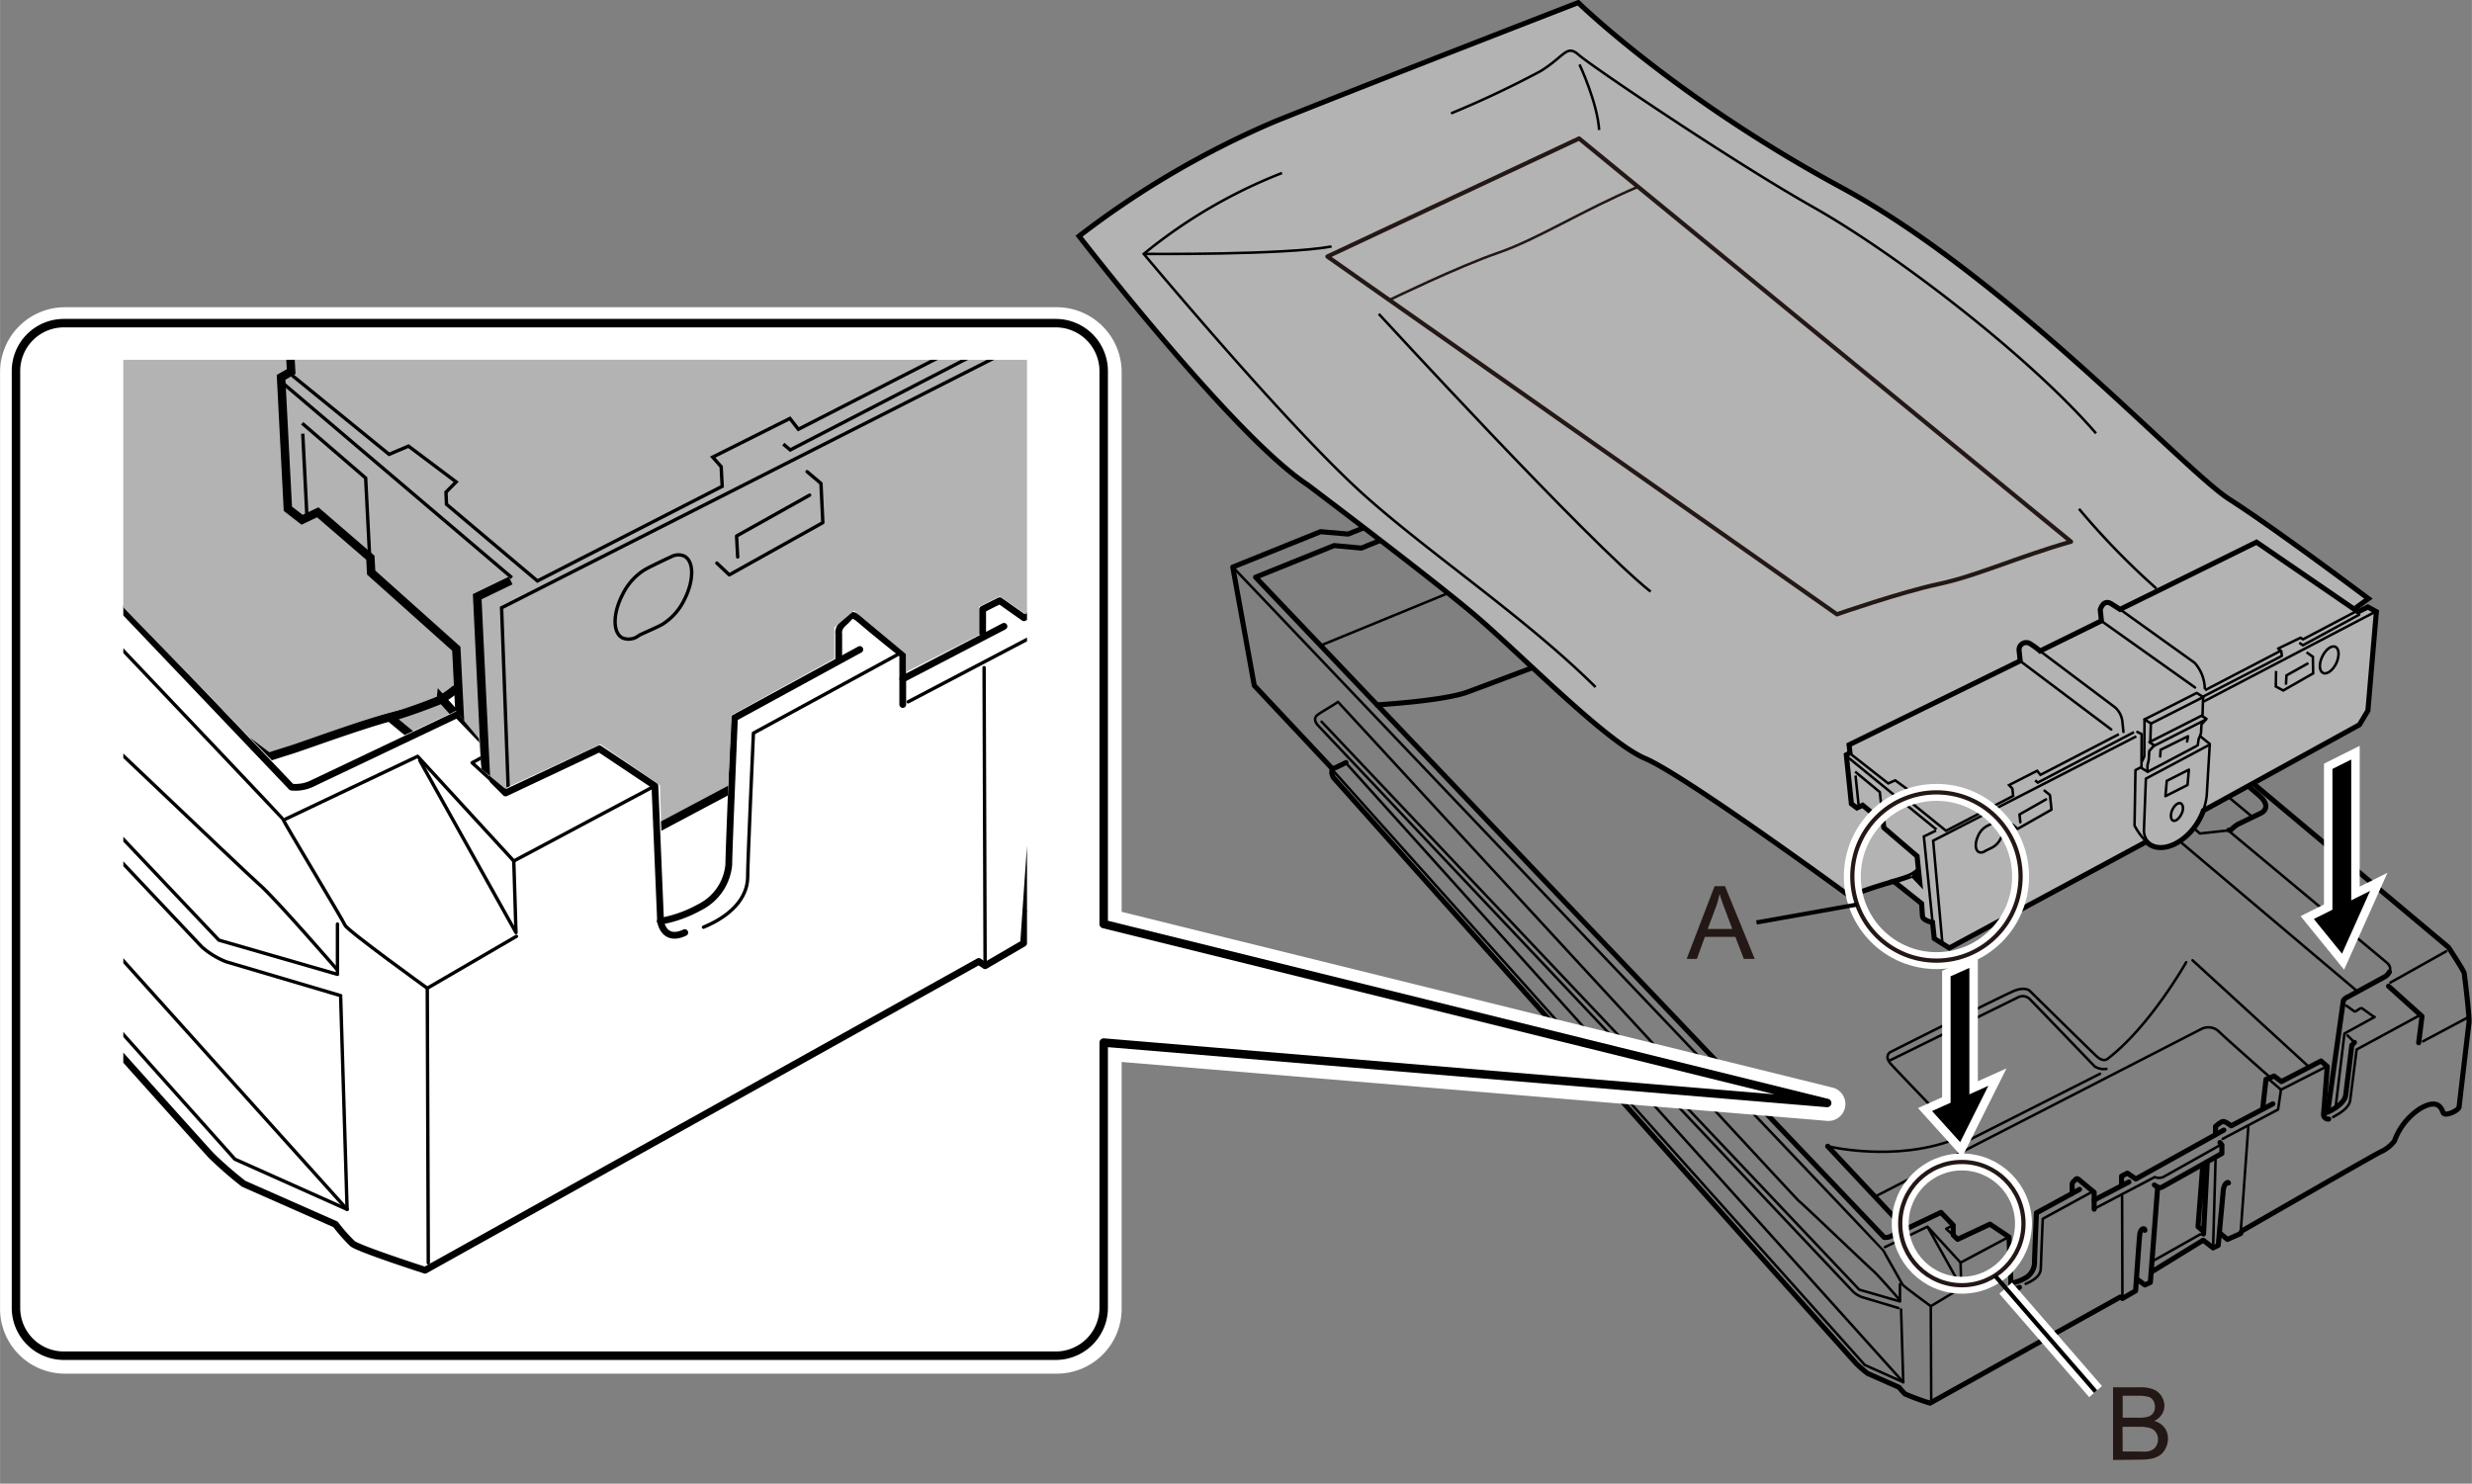 <svg xmlns="http://www.w3.org/2000/svg" xmlns:xlink="http://www.w3.org/1999/xlink" width="103.02mm" height="61.84mm" viewBox="0 0 292.02 175.3"><rect x="0" y="0" width="292.02" height="175.3" fill="#808080" stroke="none"/><defs><style>.cls-1,.cls-10,.cls-14,.cls-15,.cls-18,.cls-19,.cls-2,.cls-21,.cls-3,.cls-5,.cls-7,.cls-8,.cls-9{fill:none;}.cls-12,.cls-14,.cls-15,.cls-17,.cls-18,.cls-19,.cls-2,.cls-21,.cls-3,.cls-4,.cls-5{stroke:#000;}.cls-11,.cls-12,.cls-14,.cls-15,.cls-2,.cls-3,.cls-7,.cls-8{stroke-linecap:round;stroke-linejoin:round;}.cls-2,.cls-5,.cls-8{stroke-width:0.3px;}.cls-3,.cls-4{stroke-width:0.6px;}.cls-17,.cls-4{fill:#b3b3b3;}.cls-10,.cls-17,.cls-18,.cls-19,.cls-21,.cls-4,.cls-5,.cls-6,.cls-9{stroke-miterlimit:10;}.cls-11,.cls-6,.cls-9{stroke:#fff;}.cls-6,.cls-9{stroke-width:2px;}.cls-10,.cls-7,.cls-8{stroke:#231815;}.cls-10,.cls-21,.cls-7{stroke-width:0.5px;}.cls-11,.cls-12{fill:#fff;}.cls-11{stroke-width:4px;}.cls-13{clip-path:url(#clip-path);}.cls-14,.cls-18{stroke-width:0.4px;}.cls-15{stroke-width:0.8px;}.cls-16{clip-path:url(#clip-path-2);}.cls-20{fill:#231815;}</style><clipPath id="clip-path"><rect class="cls-1" x="14.56" y="42.51" width="106.76" height="112.58"/></clipPath><clipPath id="clip-path-2"><polygon class="cls-1" points="0.59 57.4 33.52 91.28 44.2 88.54 53.85 84 56.56 87.26 56.88 90.87 59.63 93.16 70.94 87.95 77.95 92.78 78.15 98.9 85.91 95.02 86.45 84.48 98.56 77.81 98.56 74.14 100.88 72.16 107.07 77.33 107.07 79.38 115.64 75.02 115.64 71.69 118.09 70.46 121.15 72.57 147.07 57.18 147.31 54.27 151.19 51.12 153.62 53.06 163.08 47.96 164.53 38.01 168.17 35.83 171.33 37.77 184.43 30.74 187.59 33.41 187.67 41.06 190.58 38.87 191.95 22.25 203.11 16.91 204.16 -13.03 142.41 -51.75 -3.25 17.14 0.59 57.4"/></clipPath></defs><g id="レイヤー_1" data-name="レイヤー 1"><path class="cls-2" d="M145.63,67s76.83,80.64,76.87,80.77,2.17,3.82,2.25,4,3.34,2.56,3.34,2.56l3.47-2.09"/><path class="cls-3" d="M237.56,151.62a5.22,5.22,0,0,0,1.62-.58,2.14,2.14,0,0,0,1.16-1.73c0-.53.23-6,.23-6l5.09-2.78"/><path class="cls-3" d="M244.79,141v-1s-.06-.23.23-.46.23-.47.69-.06,1.68,1.39,1.68,1.39v2"/><path class="cls-2" d="M247.16,140.81,241.32,144s-.23,5.2-.23,5.84-.41,1.27-1.79,1.85"/><line class="cls-3" x1="247.39" y1="141.79" x2="251.5" y2="139.65"/><polyline class="cls-3" points="250.63 139.94 250.63 138.96 251.32 138.61 252.31 139.3 262.71 133.52"/><path class="cls-3" d="M261.73,134v-.92s.64-.58.92-.58.93.52.93.52l4.92-2.6"/><path class="cls-3" d="M254.5,140s.52.46.87.28,7.11-4,7.11-4v-1l-.23-.29"/><path class="cls-2" d="M247.61,142.71l6.94-3.64a1.33,1.33,0,0,0,1,0l6.89-3.87"/><polyline class="cls-2" points="262.57 134.56 269.12 131.09 269.46 128.75 274.93 125.97"/><path class="cls-3" d="M267.3,131l.39-3.47.95-.39.87.65,4.68-2.43.74.65-.44,5.73a.56.56,0,0,0,.61.48"/><line class="cls-2" x1="267.95" y1="127.45" x2="269.46" y2="128.75"/><line class="cls-2" x1="278.14" y1="123.16" x2="277.31" y2="122.33"/><path class="cls-3" d="M274.54,131.52c.43,0,2.38-1,2.56-2.08l.73-5.94.31-.34"/><path class="cls-2" d="M282.28,114.82c.15-.32.15-.75-.46-1.2L263.46,98.31c0-.07,0-.16.06-.26"/><path class="cls-3" d="M275,131.22l1.83-13a1.11,1.11,0,0,1,.52-.43l4.46-2.43a1.5,1.5,0,0,0,.46-.53"/><polyline class="cls-2" points="280.52 120.16 276.96 122.11 275.93 130.7"/><path class="cls-2" d="M277.18,118.82l.91.65c.22.22.74-.56,1-.3l1.39,1"/><polyline class="cls-3" points="282.17 116.52 286.12 120.08 285.73 123.2"/><line class="cls-2" x1="286.25" y1="123.03" x2="291.54" y2="120.21"/><line class="cls-2" x1="288.98" y1="112.4" x2="282.39" y2="116.09"/><path class="cls-2" d="M285.77,120l-7.37,4-.78,6.11c-.18.83-1.26,1.47-2,1.87"/><path class="cls-3" d="M262.35,145.79l.78.65,1.56-.69.13-.3s15.31-8.81,16.44-9.37a4.31,4.31,0,0,0,1.6-1.26,7.69,7.69,0,0,1,3-3.81c2.21-1.31,2.56,0,2.77.47s1.82-.26,1.87-.69c0,0,1.08-9.24,1.17-9.93s-.52-5.55-.56-5.86-1.87-3.08-1.87-3.08L206.51,42.51l-8.44,3.39L197,48,159.25,63.1,156,62.82,145.63,67l2.54,14,9.2,9.8"/><path class="cls-3" d="M263.26,139.77c0-.18-.52,0-.61.82s-.6,6.55-.6,6.55l-.61.3-1.17-.91-6.07,3.73"/><line class="cls-2" x1="261.44" y1="147.44" x2="261.74" y2="136.73"/><path class="cls-2" d="M260.31,145.79s-.56.13-.39.05l-5.68,3.2"/><path class="cls-3" d="M260.1,145.32l-.44-.39s.52-6.6.52-6.73a5.55,5.55,0,0,1,.57-.91l-.44,8.5"/><polyline class="cls-3" points="254.89 140.28 254.03 151.52 253.38 151.82 252.55 151.21"/><path class="cls-3" d="M253.38,145.36c0-.3-.52-.3-.61.56s-.48,6.59-.48,6.59l-1.56.91-.26-.17L228,165.78a27.93,27.93,0,0,1-2.95-1.08,7.41,7.41,0,0,1-.7-.78l-3.73-1.65a15.44,15.44,0,0,1-1.3-1.13c-.56-.56-61.79-69.25-61.79-69.25s-.52-.87.09-1.13S159,90.1,159,90.1"/><polyline class="cls-2" points="157.54 91.11 220.29 161.27 224.84 163.31 224.58 154.72"/><path class="cls-2" d="M224.28,154.55l-4.34-1.3a3.25,3.25,0,0,1-1-.61L155.69,85.7s-.75-.75,0-1.27,1.65-1,2.37-1.5c18.68,20.28,54.22,58.84,54.48,59s8.06,7.63,8.72,8.2,3.16,3.47,3.16,3.47"/><polyline class="cls-2" points="156.12 85.27 219.64 152.38 224.45 153.77 224.45 151.73"/><polyline class="cls-2" points="222.67 147.35 227.7 144.93 231.61 149.18 237.33 146.13"/><polyline class="cls-2" points="230.74 144.74 229.91 145.19 231.26 146.41"/><polyline class="cls-2" points="227.79 145.1 231.69 152.08 231.61 149.18"/><line class="cls-2" x1="228.09" y1="154.34" x2="228.14" y2="165.48"/><line class="cls-2" x1="224.84" y1="163.31" x2="159.01" y2="90.16"/><path class="cls-2" d="M215.91,135.43s7.8,1.91,14.92-.78"/><line class="cls-3" x1="224.93" y1="145.06" x2="215.91" y2="135.43"/><path class="cls-2" d="M221.6,141.33l38.51-19.78a1.83,1.83,0,0,1,1.91.23c.75.75,6.07,5.44,6.07,5.44"/><line class="cls-2" x1="259.01" y1="113.46" x2="272.77" y2="126.06"/><path class="cls-2" d="M258.26,113.69S254,121.26,249,125.08c0,0-.46.52-1.33-.29s-7.92-7.75-7.92-7.75-.52-.46-1.73,0-14.75,7.29-14.75,7.29-.69.46.06,1.33,7.86,8.21,7.86,8.21a2,2,0,0,1,.58,1.21"/><line class="cls-2" x1="232.19" y1="134.91" x2="248.08" y2="126.87"/><path class="cls-2" d="M223.22,125.31l15.27-7.52a1.19,1.19,0,0,1,1.33.29c.63.64,7.63,7.92,7.63,7.92a2,2,0,0,0,1.39.29"/><line class="cls-2" x1="210.5" y1="59.69" x2="278.38" y2="117.04"/><path class="cls-3" d="M263.31,98.08l.21,0a4.28,4.28,0,0,1,.87-.7l2.69-1.3s1.38-.6-.09-2-59.7-49.7-59.7-49.7l-7.74,3.13-.87,1.95-37.87,15.3-3.21-.3-9.28,3.74,74.27,78a1.48,1.48,0,0,0,.86-.17l5.84-2.78,1.45,1.51v1.16l.52.51,3.82-1.79,2.25,1.51.23,5.49a.63.63,0,0,0,1,.46"/><polyline class="cls-2" points="213.28 57.37 259.88 98.48 263 98.14 263.31 98.08"/><path class="cls-3" d="M217.67,54.13a2.82,2.82,0,0,1-.92,1.16s-3.24,1.39-3.82,1.62-.58,1.39-1,1.5l-1.65.76a12.12,12.12,0,0,0-1.12.95c-.87.78-7.81,10.58-12.75,12.75s-22.9,8.84-22.9,8.84c-2.75,1.1-10.84,1.57-10.84,1.57"/><line class="cls-2" x1="217.79" y1="56.33" x2="266.01" y2="96.46"/><path class="cls-2" d="M207.29,44.36s.21,10.29.21,10.76l3.29,3.64"/><line class="cls-2" x1="207.5" y1="55.12" x2="155.98" y2="76.28"/><line class="cls-2" x1="250.73" y1="153.42" x2="250.69" y2="141.33"/><line class="cls-2" x1="264.69" y1="145.75" x2="265.6" y2="133.17"/><path class="cls-4" d="M226.55,102.88a4.82,4.82,0,0,1-2.16,1.08,51.09,51.09,0,0,0-5,1.58l-.93.3s-19.37-14.21-24.12-16.23-15-12.65-20.45-17.22-19.42-15.11-19.42-15.11c-8.73-5.71-27-29.38-27-29.38a106.12,106.12,0,0,1,23.23-13.59c12.49-5,35.74-14,35.74-14s11.46,11.22,31.12,21.86S258,55.57,263.38,59s16.41,11.73,16.41,11.73l-1.5,1.1"/><path class="cls-4" d="M223.71,104.13l3.3,2.63s.06,1,.1,1.5,1.19.73,1.19.73l.2,1.9,1.78,1.12,23.28-12.56c1.76,1.83,5.48-.17,6.73-3.67l18.44-10.15,1-1.67,1-11.69-1-.55-1.16.57-12-8.23L250.45,72l-1-.64c-1-.65-1.34.69-1.34.69l.14,1.3L241,76.92a9.38,9.38,0,0,0-1.2-.88.85.85,0,0,0-1.28.79l.13,1.25L218.44,88l.1.94-.43.25.6,5.78.66.49.67-.32,2.43,2,.07.65,3.93,3.37.32,3.09-.83-.87S224.85,103.8,223.71,104.13Z"/><polyline class="cls-5" points="218.59 89.06 223.06 92.56 223.89 92.2 226.07 93.79 225.65 94.23 225.7 94.77 229.89 98.16 237.82 94.04 237.73 93.18 237.34 92.76 240.65 91.07 241.05 91.55 250.31 86.75"/><polyline class="cls-5" points="228.71 98.13 227.27 98.83 228.3 108.99"/><polyline class="cls-5" points="229.45 111.34 228.37 99.33 252.37 87"/><polyline class="cls-5" points="219.15 91.17 222.07 93.59 222.44 97.11"/><line class="cls-5" x1="219.2" y1="91.63" x2="219.59" y2="95.39"/><line class="cls-5" x1="218.21" y1="89.4" x2="228.76" y2="98.01"/><polyline class="cls-5" points="240.42 92.2 240.73 92.46 252.09 86.51"/><polyline class="cls-2" points="252.49 86.48 253 86.73 252.98 90.74 253.72 91.19 259.47 88.15"/><polyline class="cls-2" points="253.68 91.15 253.69 90.41 253.84 89.78 253.9 88.73 254.49 88.06 254.02 87.76 254.09 85.48 253.34 85"/><polyline class="cls-2" points="253.07 89.91 253.31 89.36 253.34 85 259.51 81.87 260.26 82.35 260.19 84.63 260.66 84.93 260.07 85.6 260.01 86.65 259.73 87.34 259.63 88.04"/><line class="cls-2" x1="254.13" y1="85.48" x2="260.3" y2="82.35"/><line class="cls-2" x1="253.92" y1="87.68" x2="260.1" y2="84.55"/><line class="cls-2" x1="254.41" y1="88.15" x2="260.58" y2="85.02"/><polyline class="cls-2" points="255.19 89.38 255.24 88.59 258.48 86.99 258.37 87.61"/><path class="cls-2" d="M252.88,90.67l-.61.32-.11,6.55a7.78,7.78,0,0,0,1.4,1.91"/><path class="cls-2" d="M255.44,100.12a2,2,0,0,1-2.17-2L253.5,92l7.31-3.9"/><path class="cls-2" d="M260,87.05l1.05.85L260.69,94a7.76,7.76,0,0,1-.63,2.29"/><polygon class="cls-2" points="258.42 92.75 258.58 90.94 255.97 92.26 255.81 94.07 258.42 92.75"/><path class="cls-2" d="M257.69,96.2c-.27.56-.73.9-1,.75s-.32-.72-.06-1.28.73-.9,1-.75S258,95.63,257.69,96.2Z"/><path class="cls-2" d="M276,78.36c-.41.85-1.11,1.37-1.57,1.15s-.5-1.09-.09-1.94,1.11-1.36,1.56-1.14S276.38,77.51,276,78.36Z"/><path class="cls-2" d="M236.3,97.1a.63.63,0,0,0-.55,0c-.2.09-1,.47-1.17.58a2.4,2.4,0,0,0-.89,1.06c-.41.85-.37,1.72.09,1.94a.77.77,0,0,0,.7-.11c.15-.1.82-.39,1-.51a2.42,2.42,0,0,0,.88-1C236.8,98.18,236.76,97.31,236.3,97.1Z"/><path class="cls-2" d="M241,76.92l8.85,6.65a2.62,2.62,0,0,1,.88,1.74l.12,1.17"/><line class="cls-2" x1="238.63" y1="78.08" x2="249.41" y2="86.19"/><path class="cls-2" d="M250.45,72l8.82,6.32a4.78,4.78,0,0,1,1.19,3"/><line class="cls-2" x1="248.22" y1="73.35" x2="259.31" y2="81.23"/><line class="cls-2" x1="260.6" y1="81.49" x2="269.29" y2="76.96"/><polyline class="cls-2" points="278.34 72.23 272.06 75.54 271.78 75.35 269.12 76.63 269.5 76.94 269.56 77.5 260.25 82.31"/><polyline class="cls-2" points="278.65 72.29 278.69 72.63 272.05 76.24 271.72 76.01"/><line class="cls-2" x1="260.36" y1="82.87" x2="280.57" y2="72.3"/><polyline class="cls-5" points="272.48 77.07 273.23 77.6 273.26 79.56 269.73 81.58 268.85 81.11 268.88 79.28"/><polyline class="cls-5" points="270.05 80.9 270.11 79.8 272.7 78.35"/><polyline class="cls-2" points="241.53 93.42 242.17 93.94 242.35 95.66 238.34 97.94 237.76 97.42"/><polyline class="cls-2" points="238.67 97.15 238.57 96.23 241.7 94.45"/><path class="cls-5" d="M188.49,81.18c-8.14-8.08-19.25-15.51-27.08-22.46S140.1,35.92,135.11,30a60.51,60.51,0,0,1,16.34-9.56"/><path class="cls-5" d="M171.41,13.4a116.63,116.63,0,0,0,10.59-5c2.9-1.8,3.05-3.2,4.52-1.9s18.13,12.58,27.73,18S239.64,42,247.61,51.2"/><path class="cls-5" d="M135.11,30s16.69.15,22.19-.88"/><path class="cls-5" d="M186.59,7.62s2.12,4.5,2.32,7.74"/><path class="cls-5" d="M162.88,37.09s24.8,27,32.11,32.81"/><path class="cls-5" d="M245.6,60.12a88.79,88.79,0,0,0,9.14,9.41"/><polygon class="cls-6" points="232.65 130.16 230.43 131.16 230.43 115.35 232.65 114.36 232.65 130.16"/><polygon class="cls-6" points="228.24 131.27 231.56 134.95 234.89 128.29 228.24 131.27"/><polygon points="232.65 130.16 230.43 131.16 230.43 115.35 232.65 114.36 232.65 130.16"/><polygon points="228.24 131.27 231.56 134.95 234.89 128.29 228.24 131.27"/><polygon class="cls-6" points="277.76 107.35 275.54 108.46 275.54 90.85 277.76 89.74 277.76 107.35"/><polygon class="cls-6" points="273.34 108.58 276.67 112.68 279.99 105.26 273.34 108.58"/><polygon points="277.76 107.35 275.54 108.46 275.54 90.85 277.76 89.74 277.76 107.35"/><polygon points="273.34 108.58 276.67 112.68 279.99 105.26 273.34 108.58"/><path class="cls-7" d="M244.66,64c-6.31,1.8-11.18,4.06-15.62,5S217,72.58,217,72.58L156.81,30.31l29.73-13.95Z"/><path class="cls-8" d="M193.5,22.07c-6.67,2.84-11.87,6.2-16.55,7.81s-12.79,5.55-12.79,5.55"/><circle class="cls-9" cx="231.76" cy="144.57" r="7.28"/><circle class="cls-10" cx="231.76" cy="144.57" r="7.28"/><circle class="cls-9" cx="228.76" cy="103.56" r="9.94"/><circle class="cls-10" cx="228.76" cy="103.56" r="9.94"/></g><g id="レイヤー_2" data-name="レイヤー 2"><path class="cls-11" d="M130.5,154.64a5.66,5.66,0,0,1-5.67,5.66H7.67A5.66,5.66,0,0,1,2,154.64V44A5.67,5.67,0,0,1,7.67,38.3H124.83A5.67,5.67,0,0,1,130.5,44V109.3L216,130.44,130.5,123.3Z"/><path class="cls-12" d="M130.38,154.51a5.67,5.67,0,0,1-5.67,5.67H7.54a5.66,5.66,0,0,1-5.66-5.67V43.85a5.66,5.66,0,0,1,5.66-5.67H124.71a5.67,5.67,0,0,1,5.67,5.67v65.33l85.47,21.14-85.47-7.14Z"/><g class="cls-13"><path class="cls-14" d="M-55.31,3.42C-7.78,53.35,33.35,96.61,33.41,96.77c.12.39,7.08,11.91,7.34,12.54s9.72,7.45,9.72,7.45L61,110.63"/><path class="cls-15" d="M78,108.85a15.12,15.12,0,0,0,4.71-1.69,6.25,6.25,0,0,0,3.38-5c0-1.52.67-17.34.67-17.34l14.81-8.08"/><path class="cls-15" d="M99.08,77.87v-3s-.17-.67.67-1.35.67-1.34,2-.17,4.89,4,4.89,4v5.89"/><path class="cls-14" d="M106,77.36,89,86.62s-.68,15.15-.68,17-1.18,4.25-5.22,5.93"/><line class="cls-15" x1="106.65" y1="80.22" x2="118.6" y2="74"/><polyline class="cls-15" points="116.08 74.84 116.08 71.98 118.1 70.97 120.96 72.99 151.26 56.15"/><path class="cls-15" d="M148.4,57.5V54.81s1.86-1.69,2.69-1.69,2.7,1.52,2.7,1.52l14.31-7.58"/><path class="cls-15" d="M127.36,75s1.51,1.35,2.52.85,20.71-11.78,20.71-11.78V61l-.68-.85"/><path class="cls-14" d="M107.28,82.92l20.21-10.61c1.13.76,3,0,3,0L150.59,61"/><polyline class="cls-14" points="150.84 59.18 169.91 49.08 170.91 42.26 186.83 34.18"/><path class="cls-15" d="M164.6,48.7l1.14-10.1,2.78-1.13L171,39.36l13.64-7.07,2.15,1.89-1.27,16.67a1.62,1.62,0,0,0,1.77,1.39"/><line class="cls-14" x1="166.5" y1="38.48" x2="170.91" y2="42.26"/><line class="cls-14" x1="196.17" y1="25.98" x2="193.77" y2="23.58"/><path class="cls-15" d="M185.69,50.34c1.26,0,6.94-2.9,7.45-6.05L195.29,27l.88-1"/><path class="cls-14" d="M208.22,1.72c.45-.93.45-2.19-1.32-3.52L153.45-46.37c-.15-.19,0-.45.17-.75"/><path class="cls-15" d="M187.07,49.46l5.31-37.88a3.24,3.24,0,0,1,1.51-1.26l13-7.07a4.25,4.25,0,0,0,1.32-1.53"/><polyline class="cls-14" points="203.11 17.26 192.75 22.94 189.73 47.95"/><path class="cls-14" d="M193.39,13.35l2.65,1.9c.63.63,2.15-1.65,3-.89l4,2.9"/><polyline class="cls-15" points="207.91 6.66 219.4 17.02 218.26 26.1"/><line class="cls-14" x1="219.78" y1="25.6" x2="235.18" y2="17.39"/><line class="cls-14" x1="227.73" y1="-5.33" x2="208.54" y2="5.4"/><path class="cls-14" d="M218.39,16.76,196.92,28.25l-2.27,17.8c-.5,2.4-3.66,4.29-5.81,5.43"/><path class="cls-15" d="M150.21,91.88l2.27,1.9,4.55-2,.38-.89S202,65.25,205.26,63.6a12.92,12.92,0,0,0,4.67-3.66s2.4-7.32,8.83-11.11,7.46.13,8.09,1.39,5.3-.76,5.43-2c0,0,3.15-26.89,3.4-28.91s-1.51-16.16-1.63-17-5.43-9-5.43-9L153.77-69.49"/><path class="cls-15" d="M152.86,74.33c0-.5-1.51.13-1.77,2.4s-1.76,19.07-1.76,19.07l-1.77.88L144.15,94l-17.68,10.86"/><line class="cls-14" x1="147.56" y1="96.68" x2="148.44" y2="65.5"/><path class="cls-14" d="M144.28,91.88s-1.65.38-1.14.13.25-.17-16.54,9.34"/><path class="cls-15" d="M143.65,90.5l-1.27-1.14s1.52-19.19,1.52-19.57a16.13,16.13,0,0,1,1.64-2.65l-1.26,24.74"/><polyline class="cls-15" points="128.49 75.85 125.97 108.55 124.08 109.43 121.67 107.67"/><path class="cls-15" d="M124.08,90.62c-.13-.88-1.52-.88-1.77,1.64s-1.39,19.19-1.39,19.19l-4.55,2.65-.75-.5L50.21,150.08s-7.82-2.52-8.58-3.15a19.5,19.5,0,0,1-2-2.27l-10.86-4.8A46,46,0,0,1,25,136.58C24.18,135.79-16.86,89.8-59.55,42"/><polyline class="cls-14" points="-61.77 36.87 27.74 136.96 41 142.89 40.24 117.89"/><path class="cls-14" d="M-56.41,14C-22.49,50.8,4.89,80.41,5.27,80.64c1,.64,23.48,22.23,25.37,23.87s9.22,10.1,9.22,10.1"/><path class="cls-14" d="M40.25,117.64l-13.52-4a9.74,9.74,0,0,1-2.9-1.77L-61.62,21.41"/><polyline class="cls-14" points="-63.47 16.7 25.85 111.08 39.86 115.12 39.86 109.18"/><polyline class="cls-14" points="33.74 96.77 49.33 89.36 60.69 101.73 77.36 92.85"/><polyline class="cls-14" points="58.17 88.81 55.77 90.12 59.68 93.69"/><polyline class="cls-14" points="49.59 89.86 60.95 110.19 60.69 101.73"/><line class="cls-14" x1="50.47" y1="116.76" x2="50.59" y2="149.21"/><line class="cls-14" x1="41" y1="142.89" x2="-62.04" y2="28.39"/><line class="cls-14" x1="113.59" y1="-62.2" x2="196.89" y2="8.18"/><path class="cls-15" d="M-52.32,1.91,34.43,93A4.55,4.55,0,0,0,37,92.51l17-8.08,4.21,4.38v3.37l1.51,1.51L70.8,88.47l6.56,4.38.67,16s.34,2.52,2.86,1.34"/><line class="cls-14" x1="116.37" y1="114.1" x2="116.25" y2="78.88"/><line class="cls-14" x1="157.03" y1="91.76" x2="159.68" y2="55.14"/><g class="cls-16"><path class="cls-17" d="M53.87,81.37a14,14,0,0,1-5.93,2.94c-3.08.47-11.69,3.7-13.69,4.32s-2.53.81-2.53.81-49.9-37.89-62.33-43.26a23.4,23.4,0,0,1-2.57-1.32l29.82-45L48.49-9.35,92.58-.16l.61,32.45"/><path class="cls-17" d="M46.06,84.78l8.47,7s0,2.84.08,4.06,3.07,1.94,3.07,1.94l.26,5.09,4.61,3,64.18-34.11c4.43,4.9,14.69-.53,18.53-10l50.86-27.53,3-4.5L203.46-1.7,201-3.14l-3.21,1.52-31-21.92L122.26-1.95l-2.65-1.73C117-5.41,115.93-1.8,115.93-1.8l.18,3.48-19.9,9.73a21,21,0,0,0-3.1-2.35,2.39,2.39,0,0,0-3.54,2.13l.17,3.35L34.25,41.36l.14,2.54-1.19.68L34,60.11l1.68,1.3,1.85-.88,6.22,5.37.09,1.75,10.06,9,.42,8.3-2.11-2.34S49.17,83.88,46.06,84.78Z"/><polyline class="cls-18" points="34.49 44.34 45.96 53.68 48.25 52.71 53.88 56.94 52.68 58.15 52.74 59.58 63.48 68.64 85.31 57.46 85.19 55.14 84.19 54.01 93.31 49.44 94.31 50.72 119.82 37.67"/><polyline class="cls-19" points="60.32 68.59 56.37 70.5 57.68 97.78"/><polyline class="cls-18" points="60.43 104.07 59.25 71.81 125.3 38.31"/><polyline class="cls-18" points="35.69 50.01 43.19 56.48 43.67 65.91"/><line class="cls-18" x1="35.76" y1="51.24" x2="36.27" y2="61.34"/><line class="cls-18" x1="33.42" y1="45.28" x2="60.47" y2="68.26"/><polyline class="cls-18" points="92.53 52.47 93.35 53.16 124.61 36.99"/><polyline class="cls-14" points="125.69 36.92 127.03 37.59 126.4 48.38 128.33 49.55 144.15 41.3"/><polyline class="cls-14" points="128.21 49.45 128.34 47.46 128.84 45.78 129.16 42.94 130.82 41.13 129.61 40.33 130.11 34.21 128.18 32.91"/><polyline class="cls-14" points="126.74 46.12 127.49 44.64 128.18 32.91 145.16 24.41 147.09 25.71 146.58 31.83 147.79 32.63 146.13 34.45 145.81 37.28 144.97 39.12 144.6 41.01"/><line class="cls-14" x1="130.23" y1="34.2" x2="147.2" y2="25.7"/><line class="cls-14" x1="129.36" y1="40.13" x2="146.34" y2="31.61"/><line class="cls-14" x1="130.59" y1="41.39" x2="147.57" y2="32.88"/><polyline class="cls-14" points="132.52 44.67 132.76 42.55 141.65 38.19 141.27 39.87"/><path class="cls-14" d="M126.15,48.17l-1.7.88-1.21,17.61c.32,1.59,3.49,5.1,3.49,5.1"/><path class="cls-14" d="M131.66,73.53c-4.08.11-5.88-3.07-5.53-5.33l1.49-16.47,20.14-10.6"/><path class="cls-14" d="M145.64,38.35l2.68,2.27L146.59,57a21.34,21.34,0,0,1-2,6.15"/><polygon class="cls-14" points="140.69 53.68 141.37 48.83 134.2 52.41 133.51 57.26 140.69 53.68"/><path class="cls-14" d="M138.24,63c-.8,1.52-2.09,2.43-2.88,2s-.78-1.91,0-3.42,2.08-2.45,2.88-2S139,61.44,138.24,63Z"/><path class="cls-14" d="M189.76,14.75c-1.21,2.3-3.14,3.69-4.34,3.11s-1.18-2.92,0-5.21,3.15-3.68,4.35-3.1S191,12.47,189.76,14.75Z"/><path class="cls-14" d="M80.8,65.69a1.74,1.74,0,0,0-1.47.07C78.8,66,76.67,67,76.1,67.35a7.07,7.07,0,0,0-2.53,2.84c-1.21,2.29-1.22,4.62,0,5.2a1.94,1.94,0,0,0,1.89-.3c.42-.25,2.27-1,2.84-1.36a7.06,7.06,0,0,0,2.52-2.84C82,68.6,82,66.27,80.8,65.69Z"/><path class="cls-14" d="M96.21,11.41,119,29.14a6.54,6.54,0,0,1,2.1,4.67l.16,3.13"/><line class="cls-14" x1="89.74" y1="14.54" x2="117.47" y2="36.18"/><path class="cls-14" d="M122.26-1.95,145,14.88s2.46,2.29,2.75,8.08"/><line class="cls-14" x1="116.11" y1="1.68" x2="144.72" y2="22.71"/><line class="cls-14" x1="148.14" y1="23.39" x2="172.05" y2="11.1"/><polyline class="cls-14" points="196.97 -1.78 179.67 7.23 178.95 6.74 171.65 10.21 172.62 11.04 172.7 12.54 147.09 25.61"/><polyline class="cls-14" points="197.79 -1.61 197.85 -0.7 179.54 9.12 178.69 8.51"/><line class="cls-14" x1="147.28" y1="27.1" x2="202.94" y2="-1.61"/><polyline class="cls-18" points="180.59 11.32 182.53 12.75 182.34 18 172.56 23.5 170.29 22.24 170.61 17.31"/><polyline class="cls-18" points="173.52 21.65 173.84 18.71 181 14.78"/><polyline class="cls-14" points="95.34 55.73 96.98 57.12 97.2 61.75 86.15 67.92 84.68 66.53"/><polyline class="cls-14" points="87.14 65.81 87.01 63.33 95.64 58.5"/></g></g><path class="cls-20" d="M199.25,113.29l3.3-8.59h1.23l3.51,8.59H206l-1-2.6h-3.6l-.94,2.6Zm2.48-3.53h2.91l-.89-2.38c-.28-.72-.48-1.31-.61-1.78a10.84,10.84,0,0,1-.46,1.64Z"/><path class="cls-20" d="M249.62,172.5v-8.59h3.22a4,4,0,0,1,1.58.26,2,2,0,0,1,.93.8,2.1,2.1,0,0,1,.34,1.14,2,2,0,0,1-.3,1,2.17,2.17,0,0,1-.9.78,2.22,2.22,0,0,1,1.2.78,2.09,2.09,0,0,1,.42,1.3,2.49,2.49,0,0,1-.26,1.12,2.08,2.08,0,0,1-.63.8,2.64,2.64,0,0,1-.94.43,6,6,0,0,1-1.38.14Zm1.14-5h1.85a4,4,0,0,0,1.09-.1,1.14,1.14,0,0,0,.65-.43,1.21,1.21,0,0,0,.22-.75,1.45,1.45,0,0,0-.2-.75,1,1,0,0,0-.59-.44,4.89,4.89,0,0,0-1.31-.12h-1.71Zm0,4h2.14a6.16,6.16,0,0,0,.77,0,2,2,0,0,0,.66-.24,1.26,1.26,0,0,0,.43-.48,1.5,1.5,0,0,0,.17-.72,1.36,1.36,0,0,0-.25-.83,1.24,1.24,0,0,0-.68-.5,4.07,4.07,0,0,0-1.26-.15h-2Z"/><line class="cls-21" x1="219.39" y1="106.87" x2="207.5" y2="108.99"/><line class="cls-9" x1="247.56" y1="164.42" x2="236.94" y2="152.19"/><line class="cls-21" x1="247.56" y1="164.42" x2="235.66" y2="150.71"/></g></svg>